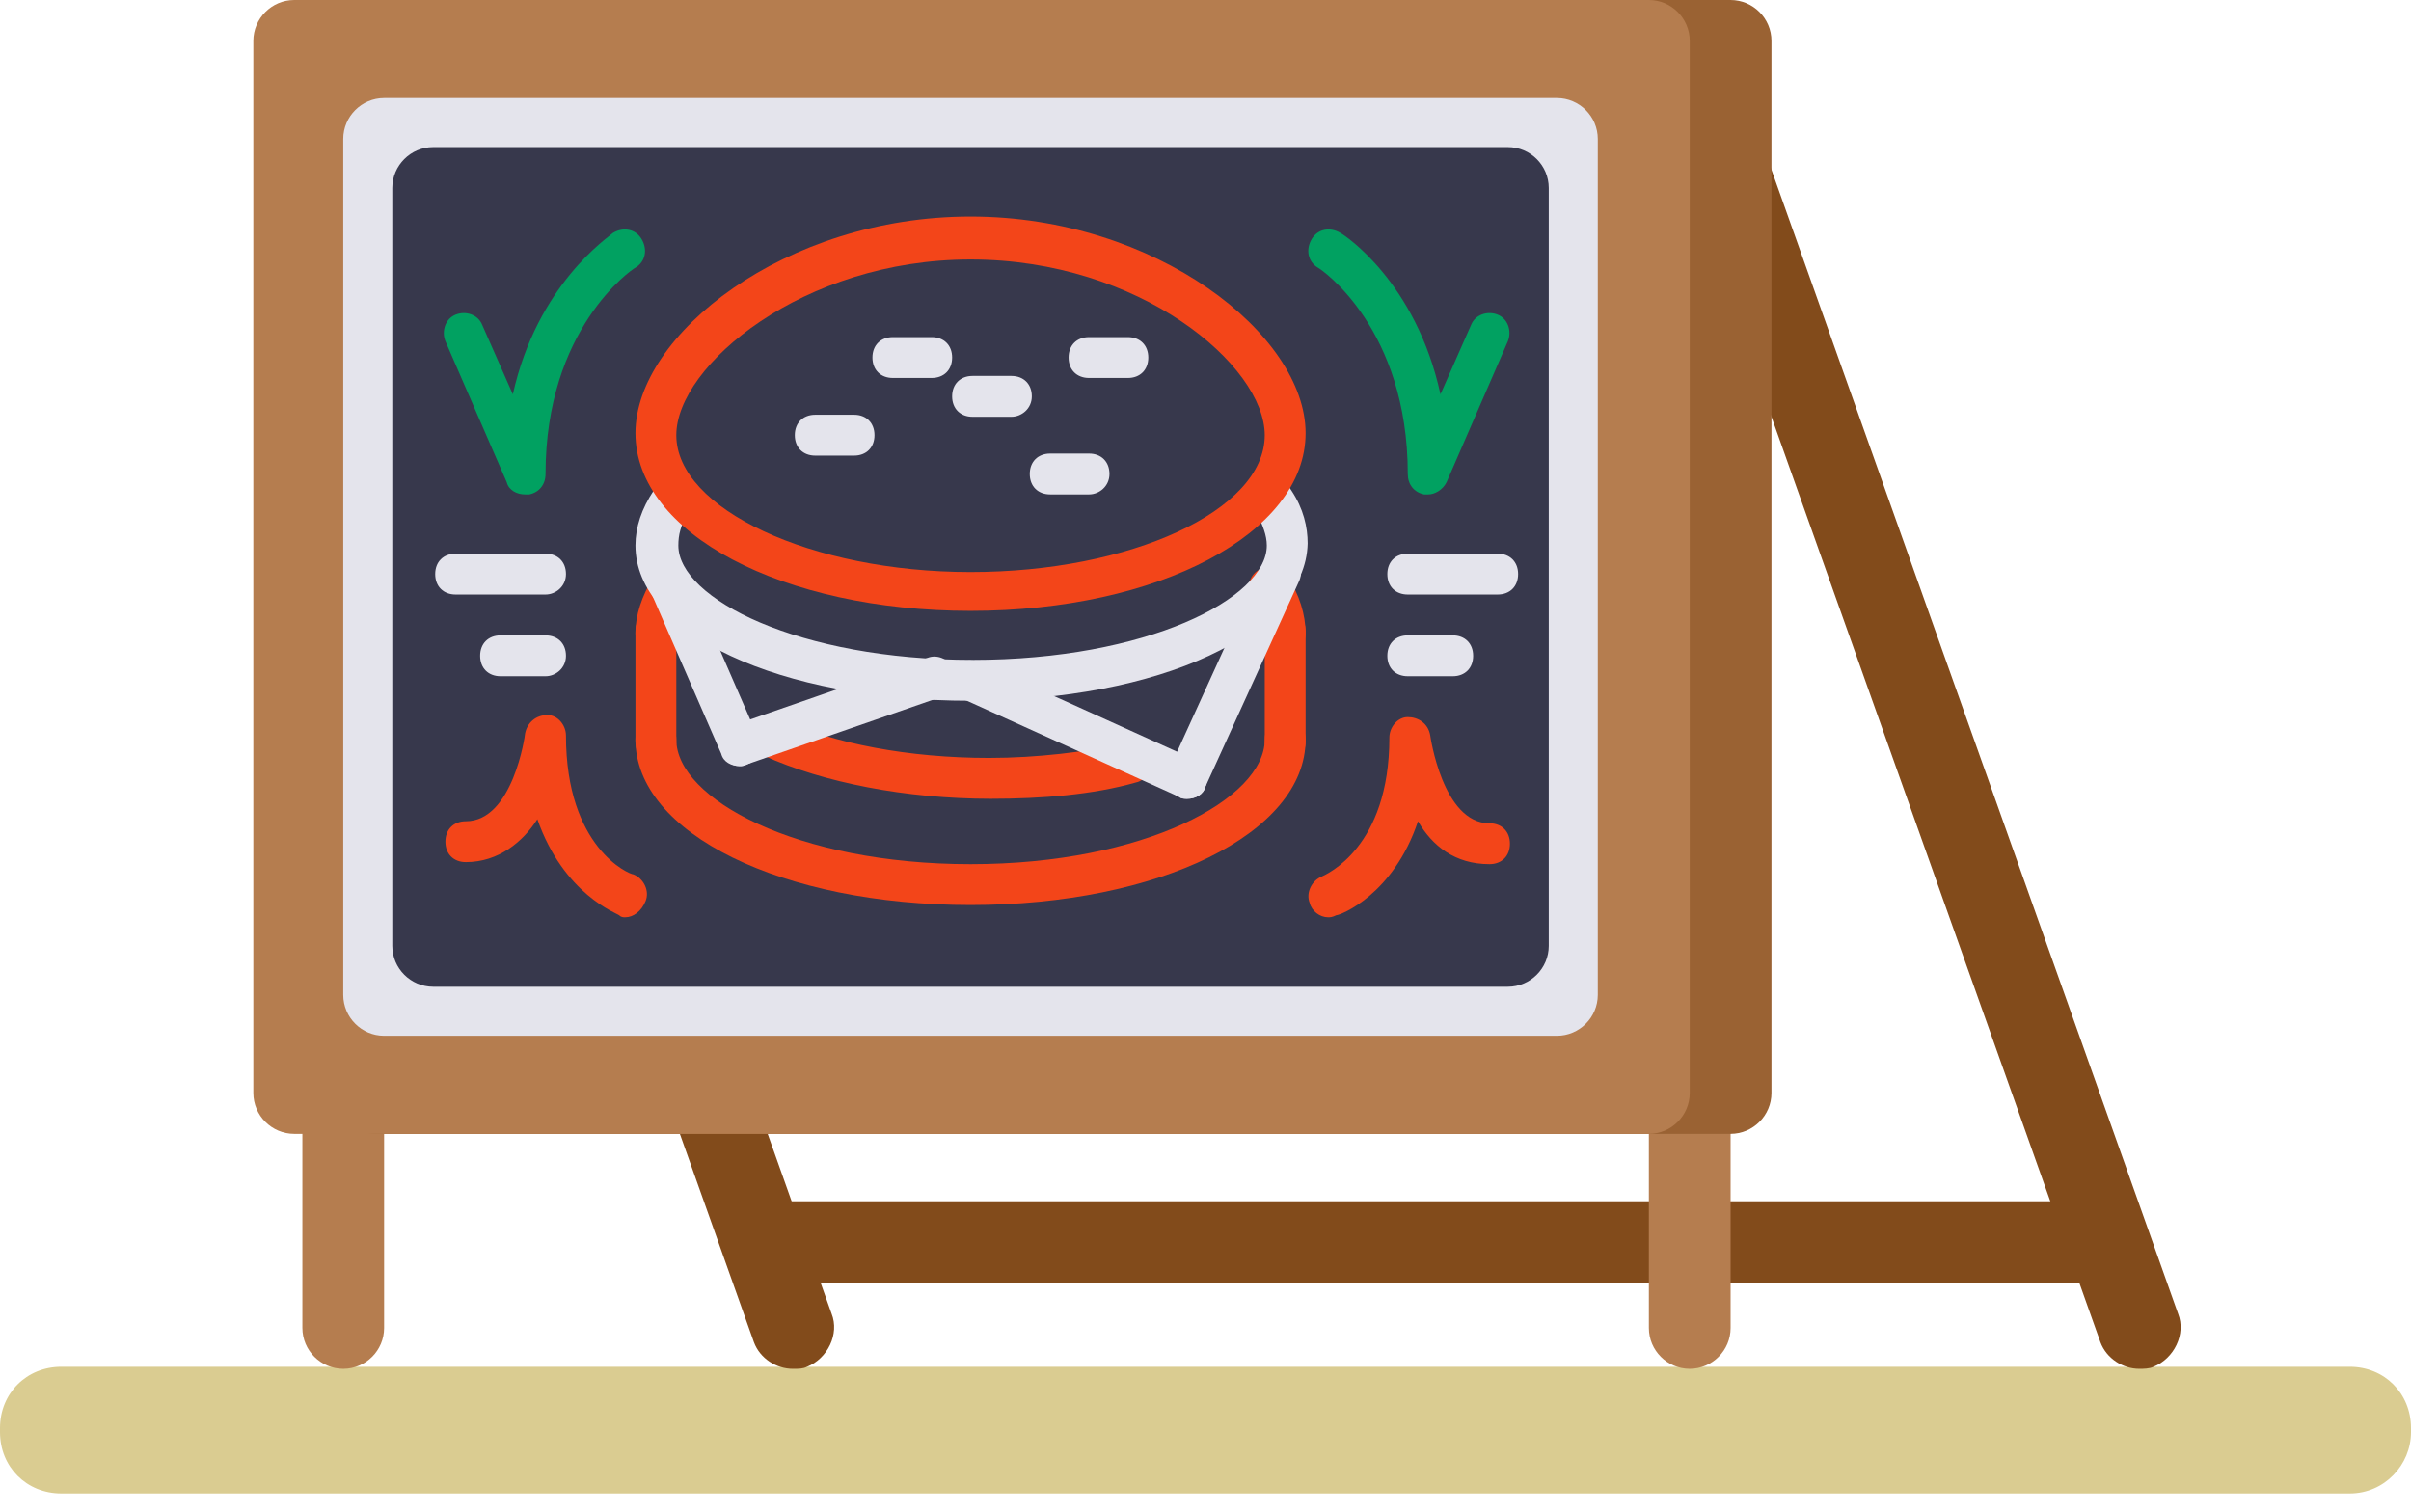 <svg width="118" height="74" xmlns="http://www.w3.org/2000/svg"><title>Page 1</title><g fill="none" fill-rule="evenodd"><path d="M115 73.1H3c-1.7 0-3-1.3-3-3v-.2c0-1.7 1.3-3 3-3h112c1.7 0 3 1.3 3 3v.2c0 1.6-1.3 3-3 3" fill="#DACC91"/><path d="M16.8 67c-1.1 0-2-.9-2-2V3.1c0-1.1.9-2 2-2s2 .9 2 2V65c0 1.1-.9 2-2 2" fill="#B57D4F"/><path d="M103.2 62.8H38.1c-1.1 0-2-.9-2-2s.9-2 2-2h65.1c1.1 0 2 .9 2 2s-.9 2-2 2" fill="#824B1B"/><path d="M38.8 67c-.8 0-1.6-.5-1.9-1.3l-22-61.9c-.4-1 .2-2.2 1.2-2.6 1-.4 2.2.2 2.6 1.2l22 61.9c.4 1-.2 2.2-1.2 2.6-.2.1-.4.1-.7.1m65.9 0c-.8 0-1.6-.5-1.9-1.3l-22-61.9c-.4-1 .2-2.2 1.2-2.6 1-.4 2.2.2 2.6 1.2l22 61.9c.4 1-.2 2.2-1.2 2.6-.2.1-.5.1-.7.1" fill="#824B1B"/><path d="M82.7 67c-1.1 0-2-.9-2-2V3.1c0-1.1.9-2 2-2s2 .9 2 2V65c0 1.1-.9 2-2 2" fill="#B57D4F"/><path d="M84.7 55.5H18.4c-1.1 0-2-.9-2-2V2c0-1.1.9-2 2-2h66.3c1.1 0 2 .9 2 2v51.5c0 1.1-.9 2-2 2" fill="#9A6233"/><path d="M80.7 55.5H14.4c-1.1 0-2-.9-2-2V2c0-1.1.9-2 2-2h66.3c1.1 0 2 .9 2 2v51.5c0 1.1-.9 2-2 2" fill="#B57D4F"/><path d="M76.2 50.7H18.8c-1.1 0-2-.9-2-2V6.8c0-1.1.9-2 2-2h57.4c1.1 0 2 .9 2 2v41.9c0 1.1-.9 2-2 2" fill="#E4E4EC"/><path d="M73.8 48.3H21.2c-1.1 0-2-.9-2-2V9.2c0-1.1.9-2 2-2h52.6c1.1 0 2 .9 2 2v37.1c0 1.1-.9 2-2 2" fill="#37384C"/><path d="M62.9 32c-.6 0-1-.4-1-1 0-.5-.2-1.1-.6-1.7-.3-.5-.2-1.1.3-1.4.5-.3 1.1-.2 1.4.3.6.9.9 1.9.9 2.8 0 .5-.4 1-1 1m-14.4 7.1c-4.2 0-8.2-.8-11.1-2.1-.5-.2-.7-.8-.5-1.3.2-.5.8-.7 1.3-.5 2.6 1.2 6.3 1.9 10.2 1.9 2.4 0 4.7-.3 6.7-.7.5-.1 1.1.2 1.2.7.1.5-.2 1.1-.7 1.2-2.1.6-4.6.8-7.1.8M32.1 32c-.6 0-1-.4-1-1 0-.9.3-1.8.9-2.8.3-.5.9-.6 1.4-.3.5.3.6.9.3 1.4-.4.6-.6 1.2-.6 1.7s-.4 1-1 1" fill="#F34519"/><path d="M47.5 44.3c-9.2 0-16.4-3.5-16.4-8.1 0-.6.4-1 1-1s1 .4 1 1c0 2.9 5.9 6.1 14.4 6.1s14.4-3.2 14.4-6.1c0-.6.4-1 1-1s1 .4 1 1c0 4.6-7.2 8.1-16.4 8.1" fill="#F34519"/><path d="M62.9 37.3c-.6 0-1-.4-1-1v-5.4c0-.6.4-1 1-1s1 .4 1 1v5.4c0 .6-.4 1-1 1m-30.8 0c-.6 0-1-.4-1-1v-5.4c0-.6.4-1 1-1s1 .4 1 1v5.4c0 .6-.4 1-1 1" fill="#F34519"/><path d="M36.2 37.5c-.4 0-.8-.2-.9-.6l-3.7-8.5c-.2-.5 0-1.1.5-1.3.5-.2 1.1 0 1.3.5l3.7 8.5c.2.5 0 1.1-.5 1.3-.2.1-.3.1-.4.1m21.9 1.6c-.1 0-.3 0-.4-.1-.5-.2-.7-.8-.5-1.3l4.6-10.1c.2-.5.8-.7 1.3-.5.5.2.7.8.5 1.3L59 38.5c-.1.4-.5.6-.9.6" fill="#E4E4EC"/><path d="M47.5 34.3c-9.4 0-16.4-3.3-16.4-7.6 0-.9.3-1.8.9-2.7.3-.5.9-.6 1.4-.3.5.3.6.9.3 1.4-.4.6-.5 1.1-.5 1.6 0 2.6 5.9 5.6 14.4 5.6s14.4-3 14.4-5.6c0-.5-.2-1-.5-1.6-.3-.5-.2-1.1.3-1.4.5-.3 1.1-.2 1.4.3.6.9.8 1.8.8 2.6-.1 4.4-7.3 7.7-16.5 7.7" fill="#E4E4EC"/><path d="M47.5 12.7c-8.2 0-14.4 5.2-14.4 8.6 0 3.6 6.6 6.7 14.4 6.7 7.8 0 14.4-3 14.4-6.7 0-3.4-6.1-8.6-14.4-8.6m0 17.2c-9.2 0-16.4-3.8-16.4-8.7 0-4.8 7.3-10.6 16.4-10.6 9.1 0 16.4 5.8 16.4 10.6 0 4.9-7.2 8.7-16.4 8.7" fill="#F34519"/><path d="M36.2 37.5c-.4 0-.8-.3-.9-.7-.2-.5.1-1.1.6-1.3l9.5-3.3c.5-.2 1.1.1 1.3.6.2.5-.1 1.1-.6 1.3l-9.5 3.3c-.2.1-.3.1-.4.1" fill="#E4E4EC"/><path d="M58.1 39.1c-.1 0-.3 0-.4-.1l-10.6-4.8c-.5-.2-.7-.8-.5-1.3.2-.5.8-.7 1.3-.5l10.6 4.8c.5.2.7.8.5 1.3-.1.4-.5.6-.9.6M41.8 22.3h-1.9c-.6 0-1-.4-1-1s.4-1 1-1h1.9c.6 0 1 .4 1 1s-.4 1-1 1m7.7-1.9h-1.9c-.6 0-1-.4-1-1s.4-1 1-1h1.9c.6 0 1 .4 1 1s-.5 1-1 1m-3.9-1.9h-1.9c-.6 0-1-.4-1-1s.4-1 1-1h1.9c.6 0 1 .4 1 1s-.4 1-1 1m7.7 5.7h-1.9c-.6 0-1-.4-1-1s.4-1 1-1h1.9c.6 0 1 .4 1 1s-.5 1-1 1m1.9-5.7h-1.9c-.6 0-1-.4-1-1s.4-1 1-1h1.9c.6 0 1 .4 1 1s-.4 1-1 1" fill="#E4E4EC"/><path d="M69.9 24.2h-.2c-.5-.1-.8-.5-.8-1 0-7.1-4.2-10-4.4-10.1-.5-.3-.6-.9-.3-1.4.3-.5.9-.6 1.4-.3.2.1 3.7 2.4 4.9 7.9l1.5-3.4c.2-.5.8-.7 1.3-.5.5.2.7.8.5 1.3l-3 6.9c-.2.4-.6.6-.9.6" fill="#01A161"/><path d="M73.3 29.1h-4.4c-.6 0-1-.4-1-1s.4-1 1-1h4.4c.6 0 1 .4 1 1s-.4 1-1 1m-2.2 4h-2.2c-.6 0-1-.4-1-1s.4-1 1-1h2.2c.6 0 1 .4 1 1s-.4 1-1 1" fill="#E4E4EC"/><path d="M65 44.9c-.4 0-.8-.3-.9-.7-.2-.5.1-1.1.6-1.3.2-.1 3.3-1.4 3.3-6.8 0-.5.4-1 .9-1s1 .3 1.1.9c0 0 .6 4.3 2.9 4.3.6 0 1 .4 1 1s-.4 1-1 1c-1.7 0-2.8-.9-3.5-2.1-1.2 3.6-3.8 4.6-4 4.6-.2.1-.3.1-.4.1" fill="#F34519"/><path d="M25.7 24.2c-.4 0-.8-.2-.9-.6l-3-6.9c-.2-.5 0-1.1.5-1.3.5-.2 1.1 0 1.3.5l1.5 3.4c1.2-5.4 4.7-7.7 4.9-7.9.5-.3 1.1-.2 1.4.3.3.5.2 1.1-.3 1.4-.2.1-4.4 3-4.4 10.1 0 .5-.3.9-.8 1h-.2z" fill="#01A161"/><path d="M26.7 29.1h-4.4c-.6 0-1-.4-1-1s.4-1 1-1h4.4c.6 0 1 .4 1 1s-.5 1-1 1m0 4h-2.2c-.6 0-1-.4-1-1s.4-1 1-1h2.2c.6 0 1 .4 1 1s-.5 1-1 1" fill="#E4E4EC"/><path d="M30.6 44.9c-.1 0-.2 0-.3-.1-.1-.1-2.7-1-4-4.7-.7 1.1-1.9 2.1-3.5 2.1-.6 0-1-.4-1-1s.4-1 1-1c2.3 0 2.9-4.2 2.9-4.3.1-.5.5-.9 1.1-.9.5 0 .9.5.9 1 0 5.5 3.1 6.8 3.3 6.8.5.2.8.8.6 1.3-.2.5-.6.8-1 .8" fill="#F34519"/></g></svg>